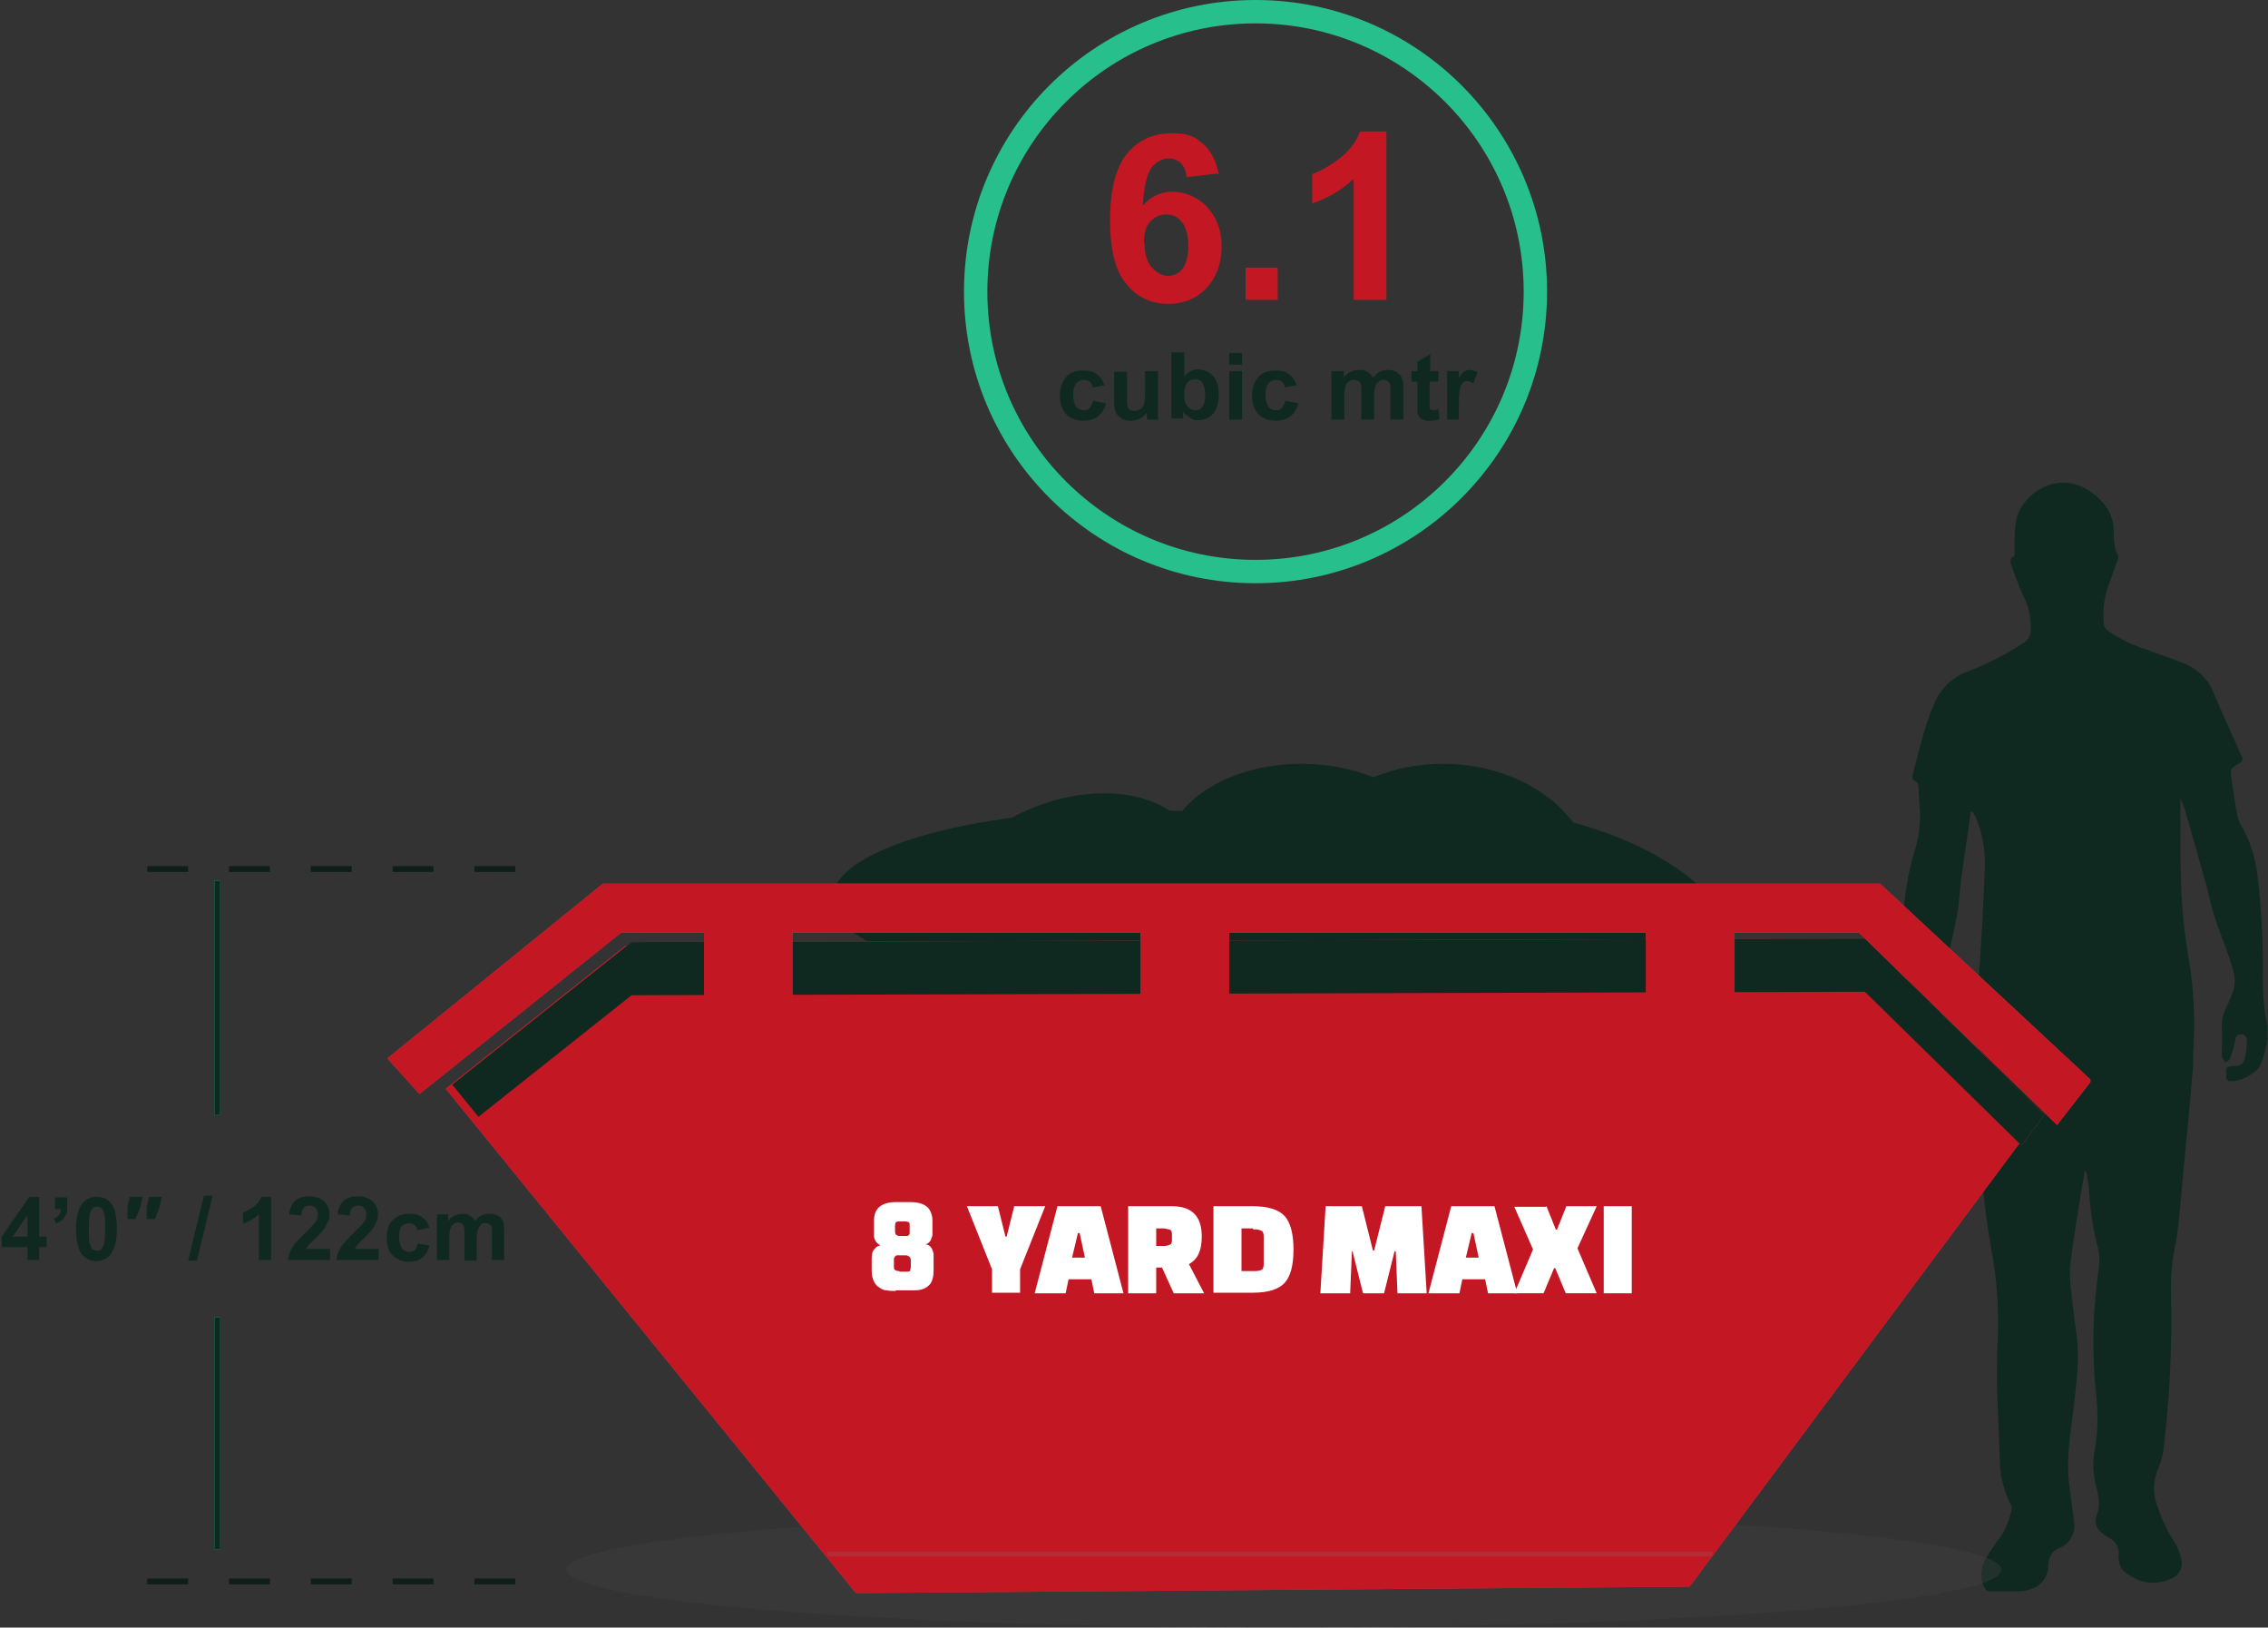 <?xml version="1.0" encoding="UTF-8"?>
<svg xmlns="http://www.w3.org/2000/svg" version="1.1" xmlns:xlink="http://www.w3.org/1999/xlink" viewBox="0 0 388.2 278.5">
  <rect x="0" y="0" width="388.2" height="278.5" fill="#333333" stroke="none"/>
  <!-- Generator: Adobe Illustrator 29.4.0, SVG Export Plug-In . SVG Version: 2.1.0 Build 152)  -->
  <defs>
    <style>
      .st0 {
        clip-path: url(#clippath-6);
      }

      .st1 {
        clip-path: url(#clippath-7);
      }

      .st2 {
        clip-path: url(#clippath-4);
      }

      .st3 {
        stroke: #0f2920;
      }

      .st3, .st4, .st5, .st6, .st7, .st8 {
        fill: none;
      }

      .st9 {
        fill: #0f2920;
      }

      .st10 {
        fill: #b52b36;
      }

      .st11 {
        fill: #fff;
      }

      .st12 {
        fill: #c31824;
      }

      .st13 {
        fill: #cecece;
      }

      .st14 {
        fill: #dd3542;
      }

      .st15 {
        clip-path: url(#clippath-1);
      }

      .st16, .st17 {
        isolation: isolate;
      }

      .st18 {
        clip-path: url(#clippath-5);
      }

      .st19 {
        clip-path: url(#clippath-8);
      }

      .st5 {
        stroke: #0e1f19;
        stroke-dasharray: 7;
      }

      .st20 {
        clip-path: url(#clippath-3);
      }

      .st6 {
        stroke: #27bf8b;
        stroke-width: 4px;
      }

      .st7 {
        stroke: #b52b36;
        stroke-miterlimit: 10;
        stroke-width: .8px;
      }

      .st21 {
        fill: #404041;
      }

      .st17 {
        mix-blend-mode: multiply;
        opacity: .2;
      }

      .st22 {
        clip-path: url(#clippath-2);
      }

      .st8 {
        stroke: #30c190;
      }

      .st23 {
        fill: #459473;
      }

      .st24 {
        clip-path: url(#clippath);
      }
    </style>
    <clipPath id="clippath">
      <rect class="st4" x="325.9" y="82.4" width="62.2" height="189.9"/>
    </clipPath>
    <clipPath id="clippath-1">
      <rect class="st4" x="66.2" y="151.2" width="291.6" height="127.3"/>
    </clipPath>
    <clipPath id="clippath-2">
      <rect class="st4" x="66.2" y="151.2" width="291.6" height="127.3"/>
    </clipPath>
    <clipPath id="clippath-3">
      <rect class="st4" x="97" y="258.7" width="245.6" height="19.8"/>
    </clipPath>
    <clipPath id="clippath-4">
      <rect class="st4" x="66.2" y="151.2" width="291.6" height="127.3"/>
    </clipPath>
    <clipPath id="clippath-5">
      <rect class="st4" x="66.2" y="151.2" width="291.6" height="127.3"/>
    </clipPath>
    <clipPath id="clippath-6">
      <rect class="st4" x="66.2" y="151.2" width="291.6" height="127.3"/>
    </clipPath>
    <clipPath id="clippath-7">
      <rect class="st4" x="97" y="258.7" width="245.6" height="19.8"/>
    </clipPath>
    <clipPath id="clippath-8">
      <rect class="st4" x="66.2" y="151.2" width="291.6" height="127.3"/>
    </clipPath>
  </defs>
  <g class="st16">
    <g id="Layer_1">
      <g id="Group_1064">
        <rect id="Rectangle_966" class="st13" x="342" y="162.2" width="15.9" height="7.9"/>
        <g id="Group_938">
          <g class="st24">
            <g id="Group_42">
              <path id="Path_96" class="st9" d="M356.9,199.9c-.1.8-.2,1.6-.4,2.4-.8,4.8-1.6,9.7-2.2,14.5,0,1.3,0,2.7.2,4,.3,2.4.5,4.9.9,7.3.6,4.4,0,8.7-.5,13.1-.5,4-1.2,8.1-.8,12.2.3,2.3.6,4.7.9,7,.3,1.8-.6,3.6-2.3,4.4-1.3.4-2.1,1.6-2.1,3,0,2.4-1.6,4-4.1,4.4-1.7.2-3.3.3-5,.3-1.5,0-2-.7-2.3-2.1-.2-1.3,0-2.7.8-3.9.8-1.2,1.5-2.4,2.4-3.5.9-1.4,1.6-3,1.9-4.7,0-.4,0-.7-.2-1-1.1-2.2-1.7-4.5-1.8-7-.1-4.5-.4-8.9-.5-13.4,0-2.4,0-4.8.1-7.2.3-5.4-.1-10.8-1.1-16.2-1.1-6.1-1.7-12.3-1.8-18.4,0-3.2-.3-6.4-.3-9.6,0-6.1-.4-12.1,0-18.1.4-6.1.8-12.3,1-18.4.2-3.1-.3-6.2-1.5-9.1-.2-.4-.4-.7-.6-1h-.3c0,.3-.1.6-.1.9-.6,4.5-1.4,8.9-1.8,13.4-.4,5.1-2,10-3.1,15-.7,2.4-.5,4.9.5,7.2.2.4.4.7.6,1,.9,1.2,1.2,2.8.9,4.2-.1,1.3-.2,2.6-.1,3.9,0,.7.4,1.4,1.1,1.8.8.5.7,1-.2,1.2-1.6.4-3.2.9-4.8.1-.7-.4-1.3-.9-1.7-1.6-.6-.9-.9-2-1.4-3-.4-1-.6-2.2-.5-3.3.1-5,0-10.1-.6-15.1-.8-6.6-.2-13.3,1.8-19.6.7-2.5.9-5.1.6-7.7,0-.7-.1-1.3-.1-2,0-.7,0-1.5-.9-1.8-.2,0-.2-.9,0-1.4.6-2.4,1.2-4.7,1.9-7.1.5-1.7,1.1-3.3,1.8-4.9,1.1-2.5,3.3-4.5,5.9-5.3,3.2-1.3,6.2-2.8,9.1-4.7,1-.5,1.5-1.6,1.4-2.7,0-1.6-.3-3.2-.9-4.6-.9-1.8-1.6-3.7-2.2-5.5-.3-.7-.8-1.6.3-2.2.1,0,0-.5,0-.8,0-1.9,0-3.8.4-5.7,1.1-4.2,7.2-8.4,12.7-4.4,2.4,1.7,3.9,3.8,3.9,6.8,0,.9,0,1.7.2,2.6.1.5.3.9.5,1.3,0,.2.1.5,0,.8-.5,1.5-1.1,3-1.6,4.5-.8,2.1-1,4.4-.8,6.7.1.4.4.8.8,1.1,1.9,1.3,3.9,2.3,6.1,3,2.1.8,4.3,1.5,6.5,2.4,2.3.8,4.2,2.5,5.2,4.7,1.6,3.8,3.3,7.6,5,11.3.3.6.1.9-.4,1.2-1.7,1-1.6,1-1.3,3,.3,1.9.5,3.8.9,5.6.1.8.4,1.5.8,2.2,1.4,2.4,2.2,5,2.6,7.7.8,6.1,1.1,12.2,1,18.3,0,2.6.2,5.1.7,7.6.5,2.4-.2,4.7-1,7-.6,1.6-3.4,3.1-5.1,3-.7,0-1-.3-.8-1,0,0,0-.2,0-.3-.4-1.2.5-1.3,1.3-1.3,1.2,0,1.6-.3,1.9-1.6.2-.9.3-1.9.3-2.8,0-.6-.4-1-1-1-.6,0-.9.2-1,.9-.2,1.1-.5,2.2-.9,3.2,0,.3-.5.4-.8.7-.2-.3-.4-.6-.6-.9,0-.2,0-.5,0-.7,0-1.5.1-3.1,0-4.6,0-1.2.3-2.4.9-3.5.4-.9.8-1.8,1.1-2.7.5-1.7,0-3.3-.5-4.8-.8-2.6-1.9-5-2.7-7.6-.7-2.1-1.1-4.3-1.7-6.4-1.1-3.9-2.2-7.8-3.3-11.6-.2-.8-.5-1.6-.9-2.4,0,.3,0,.6,0,.9.1,7.2-.2,14.3.7,21.5.3,2.5.7,5,1.1,7.5.6,4.6.7,9.2.4,13.8,0,1.3,0,2.7-.2,4-.3,4-.7,8.1-1.1,12.1-.4,3.9-.7,7.9-1.1,11.8-.2,1.9-.4,3.7-.8,5.5-.5,2.7-.7,5.4-.6,8.1.2,8.5-.2,17-1.2,25.4-.1,1.5-.5,3-1.1,4.4-.8,2-.8,4.2,0,6.2.7,2.2,1.7,4.2,2.9,6.1.6.9,1,2,1.2,3.1.3,1.3-.5,2.6-1.7,3.1-2.9,1.4-6.3.7-8.5-1.6-.4-.6-.6-1.4-.6-2.1.3-1.4-.4-2.7-1.7-3.3-.1,0-.2-.2-.3-.2-1.7-1-2.4-2.3-1.5-4.3.2-.9.2-1.9,0-2.8-.1-.8-.3-1.5-.5-2.2-.4-1.9-.4-3.9,0-5.8.5-3,.5-6,.2-9-.8-7.4-.6-14.9.5-22.2.1-1,0-2-.2-3-.8-3.1-1.3-6.3-1.5-9.5,0-1-.3-2.1-.4-3.1,0-.2-.2-.5-.3-.7h-.2"/>
            </g>
          </g>
        </g>
        <ellipse id="Ellipse_27" class="st9" cx="222.8" cy="146" rx="23.2" ry="15.3"/>
        <ellipse id="Ellipse_28" class="st9" cx="264.6" cy="155.4" rx="15.3" ry="32.4" transform="translate(49.8 374.5) rotate(-76)"/>
        <ellipse id="Ellipse_29" class="st9" cx="194.4" cy="153.9" rx="52" ry="15.3"/>
        <ellipse id="Ellipse_30" class="st9" cx="247" cy="151.2" rx="25.9" ry="20.5"/>
        <ellipse id="Ellipse_31" class="st9" cx="182.8" cy="152.3" rx="23.2" ry="15.3" transform="translate(-42.4 75.6) rotate(-21)"/>
        <g id="Group_939">
          <g class="st15">
            <g id="Group_702">
              <g id="Group_699">
                <g class="st22">
                  <g id="Group_698">
                    <g id="Group_697" class="st17">
                      <g id="Group_696">
                        <g class="st20">
                          <g id="Group_695">
                            <path id="Path_1942" class="st21" d="M219.8,258.7c-67.8,0-122.8,4.4-122.8,9.9s55,9.9,122.8,9.9,122.8-4.4,122.8-9.9-55-9.9-122.8-9.9"/>
                          </g>
                        </g>
                      </g>
                    </g>
                  </g>
                </g>
              </g>
              <path id="Path_1943" class="st14" d="M146.5,272.6l-70.2-86.3,30.7-24.4,211.1-.6,30.7,30.1-59.6,80.1-142.6,1.1Z"/>
              <path id="Path_1944" class="st10" d="M349.9,190.8l-3.9,5.2-26.8-26.3-211.1.6-26.2,20.8-4.5-5.5,30.7-24.4,211.1-.6,30.7,30.1Z"/>
              <path id="Path_1945" class="st14" d="M103.2,151.2l-36.9,29.9,5.5,6.1,34.5-27.6h211.9l33.9,32.9,5.9-7.6-36.2-33.7H103.2Z"/>
              <rect id="Rectangle_735" class="st14" x="120.5" y="158.7" width="15.2" height="13.2"/>
              <rect id="Rectangle_736" class="st14" x="281.7" y="158.7" width="15.2" height="11.2"/>
              <rect id="Rectangle_737" class="st14" x="195.2" y="158.7" width="15.2" height="13.2"/>
              <path id="Path_1946" class="st23" d="M141.6,265.9h0Z"/>
              <line id="Line_93" class="st7" x1="141.6" y1="265.9" x2="293.1" y2="265.9"/>
              <g id="Group_701">
                <g class="st2">
                  <g id="Group_700">
                    <path id="Path_1947" class="st11" d="M159.7,213.6c.3.8.5,1.7.5,2.6,0,.9-.1,1.8-.5,2.6-.3.7-.8,1.2-1.4,1.6-.6.3-1.3.6-2,.7-.8.1-1.6.2-2.5.2-2.4,0-4.1-.6-5-1.9-.9-1.2-1.4-3.2-1.4-5.9,0-1.2,0-2.3.3-3.4.2-.9.6-1.7,1.1-2.4,1-1.3,3-2,6-2,.8,0,1.6,0,2.4.2.7,0,1.5.2,2.2.4l-.7,3.6c-1.2-.2-2.4-.3-3.7-.3-.9,0-1.7,0-2.6.2v1.2h1.2c.8,0,1.6,0,2.5.2.7.1,1.4.4,2,.7.6.4,1.1.9,1.4,1.6M155,216.7v-1.9h-1c-.4,0-.7,0-1.1.2-.2.1-.3.4-.3.8v1.9h1c.4,0,.7,0,1.1-.2.2-.1.3-.4.3-.8"/>
                    <path id="Path_1948" class="st11" d="M169.8,206.1l1.3,5.2h.2l1.3-5.2h5.3l-4.3,10.8v4h-4.8v-4l-4.3-10.8h5.3Z"/>
                    <path id="Path_1949" class="st11" d="M181.2,221h-5l3.9-14.9h7.4l3.9,14.9h-5l-.5-2.4h-3.9l-.5,2.4ZM183.6,210.7l-1,4.2h2.2l-.9-4.2h-.3Z"/>
                    <path id="Path_1950" class="st11" d="M205.1,221h-5.2l-2-4.4h-1v4.4h-4.8v-14.9h7.5c3.4,0,5.1,1.7,5.1,5.2,0,2.4-.7,3.9-2.2,4.7l2.6,5ZM196.9,209.9v3h1.1c.4,0,.8,0,1.2-.2.3-.1.4-.4.4-.8v-1c0-.4-.1-.7-.4-.8-.4-.1-.8-.2-1.2-.2h-1.1Z"/>
                    <path id="Path_1951" class="st11" d="M206.8,221v-14.9h6.7c2.7,0,4.5.6,5.5,1.7,1,1.1,1.5,3.1,1.5,5.7,0,2.7-.5,4.6-1.5,5.7-1,1.1-2.8,1.7-5.5,1.7h-6.7ZM213.5,209.9h-2v7.3h2c.5,0,1,0,1.4-.2.3-.1.4-.5.4-1v-4.7c0-.5-.1-.9-.4-1-.4-.2-.9-.3-1.4-.2"/>
                    <path id="Path_1952" class="st11" d="M230.1,221h-5l.9-14.9h6.2l1.9,7.6h.2l1.9-7.6h6.2l.9,14.9h-5l-.3-7.2h-.2l-1.8,7.2h-3.6l-1.8-7.2h-.1l-.3,7.2Z"/>
                    <path id="Path_1953" class="st11" d="M248.6,221h-5l3.9-14.9h7.4l3.9,14.9h-5l-.5-2.4h-3.9l-.5,2.4ZM250.9,210.7l-1,4.2h2.2l-.9-4.2h-.3Z"/>
                    <path id="Path_1954" class="st11" d="M263.7,206.1l1.6,4h.2l1.6-4h5.2l-3.3,7.2,3.3,7.7h-5.3l-1.8-4.3h-.2l-1.8,4.3h-5l3.2-7.5-3.2-7.3h5.4Z"/>
                    <rect id="Rectangle_738" class="st11" x="273.6" y="206.1" width="4.8" height="14.9"/>
                  </g>
                </g>
              </g>
            </g>
          </g>
        </g>
        <line id="Line_124" class="st8" x1="37.2" y1="190.8" x2="37.2" y2="150.7"/>
        <line id="Line_125" class="st8" x1="37.2" y1="265.1" x2="37.2" y2="225.4"/>
        <g id="Group_942">
          <g class="st18">
            <g id="Group_702-2">
              <g id="Group_699-2">
                <g class="st0">
                  <g id="Group_698-2">
                    <g id="Group_697-2" class="st17">
                      <g id="Group_696-2">
                        <g class="st1">
                          <g id="Group_695-2">
                            <path id="Path_1942-2" class="st21" d="M219.8,258.7c-67.8,0-122.8,4.4-122.8,9.9s55,9.9,122.8,9.9,122.8-4.4,122.8-9.9-55-9.9-122.8-9.9"/>
                          </g>
                        </g>
                      </g>
                    </g>
                  </g>
                </g>
              </g>
              <path id="Path_1943-2" class="st12" d="M146.5,272.6l-70.2-86.3,30.7-24.4,211.1-.6,30.7,30.1-59.6,80.1-142.6,1.1Z"/>
              <path id="Path_1944-2" class="st9" d="M349.9,190.8l-3.9,5.2-26.8-26.3-211.1.6-26.2,20.8-4.5-5.5,30.7-24.4,211.1-.6,30.7,30.1Z"/>
              <path id="Path_1945-2" class="st12" d="M103.2,151.2l-36.9,29.9,5.5,6.1,34.5-27.6h211.9l33.9,32.9,5.9-7.6-36.2-33.7H103.2Z"/>
              <rect id="Rectangle_735-2" class="st12" x="120.5" y="158.7" width="15.2" height="13.2"/>
              <rect id="Rectangle_736-2" class="st12" x="281.7" y="158.7" width="15.2" height="11.2"/>
              <rect id="Rectangle_737-2" class="st12" x="195.2" y="158.7" width="15.2" height="13.2"/>
              <path id="Path_1946-2" class="st23" d="M141.6,265.9h0Z"/>
              <line id="Line_93-2" class="st7" x1="141.6" y1="265.9" x2="293.1" y2="265.9"/>
              <g id="Group_701-2">
                <g class="st19">
                  <path class="st11" d="M153.3,220.9c-.5,0-1,0-1.5-.1-.5,0-.9-.2-1.3-.5-.4-.2-.7-.6-.9-1-.2-.4-.4-1-.4-1.8v-2c0-.3,0-.6.1-1,0-.3.2-.6.5-.9.2-.3.5-.4.9-.5-.4-.2-.7-.5-.8-.7-.2-.3-.3-.6-.3-.9,0-.3,0-.7,0-1v-1.7c0-.8.2-1.4.5-1.8.3-.5.8-.8,1.3-1,.6-.2,1.1-.3,1.8-.3h2.8c.6,0,1.2.1,1.8.3.5.2,1,.5,1.3,1,.3.5.5,1.1.5,1.8v1.7c0,.1,0,.3,0,.6,0,.2,0,.5-.2.8,0,.3-.2.5-.4.7-.2.2-.4.3-.6.3.5.1.8.3,1,.6.2.3.3.7.4,1,0,.4,0,.7,0,.9v2c0,1-.2,1.7-.5,2.2-.4.5-.8.8-1.4,1-.6.2-1.2.2-1.9.2h-2.7ZM154,217.6h1c.4,0,.7,0,.8-.2,0-.2.1-.4.1-.7v-.9c0-.3,0-.5-.2-.7-.2-.2-.4-.3-.7-.3h-1.1c-.2,0-.3,0-.4,0-.1,0-.2.1-.3.2,0,0-.1.2-.2.3,0,.1,0,.2,0,.4v.9c0,.3,0,.6.2.7.1.1.4.2.7.2ZM154,211.5h1c.2,0,.4,0,.5-.1s.2-.2.2-.4,0-.4,0-.6v-.6c0-.4,0-.6-.2-.7-.2,0-.3-.1-.5-.1h-1c-.2,0-.4,0-.6.1-.1,0-.2.3-.2.7v.6c0,.5,0,.8.2.9s.3.2.6.2Z"/>
                </g>
              </g>
            </g>
          </g>
        </g>
        <line id="Line_126" class="st5" x1="25.2" y1="148.7" x2="89.2" y2="148.7"/>
        <line id="Line_127" class="st5" x1="25.2" y1="270.6" x2="89.2" y2="270.6"/>
        <line id="Line_128" class="st3" x1="37.2" y1="190.8" x2="37.2" y2="150.7"/>
        <line id="Line_129" class="st3" x1="37.2" y1="265.1" x2="37.2" y2="225.4"/>
        <g id="Group_943">
          <g id="Ellipse_40">
            <circle class="st4" cx="214.9" cy="49.9" r="49.9"/>
            <circle class="st6" cx="214.9" cy="49.9" r="47.9"/>
          </g>
          <g id="_4.6_" class="st16">
            <g class="st16">
              <path class="st12" d="M208.4,29.7l-5.3.6c-.1-1.1-.5-1.9-1-2.4s-1.3-.8-2.1-.8-2.1.5-2.9,1.6-1.3,3.2-1.5,6.5c1.4-1.6,3.1-2.4,5.1-2.4s4.3.9,5.9,2.6,2.5,4,2.5,6.8-.9,5.3-2.6,7.1-3.9,2.7-6.6,2.7-5.3-1.1-7.1-3.4c-1.9-2.2-2.8-5.9-2.8-11s1-9,2.9-11.3c1.9-2.3,4.5-3.5,7.6-3.5s4,.6,5.4,1.8,2.3,3,2.7,5.3ZM195.9,41.6c0,1.8.4,3.2,1.2,4.1s1.8,1.5,2.8,1.5,1.9-.4,2.5-1.2,1-2.1,1-3.9-.4-3.2-1.1-4.1-1.6-1.3-2.7-1.3-1.9.4-2.7,1.2-1.1,2-1.1,3.7Z"/>
              <path class="st12" d="M213.2,51.3v-5.5h5.5v5.5h-5.5Z"/>
              <path class="st12" d="M237.2,51.3h-5.5v-20.7c-2,1.9-4.4,3.3-7.1,4.2v-5c1.4-.5,3-1.4,4.7-2.7s2.8-2.8,3.5-4.6h4.5v28.8Z"/>
            </g>
          </g>
          <g id="cubic_mtr" class="st16">
            <g class="st16">
              <path class="st9" d="M189.2,65.9l-2.2.4c0-.4-.2-.8-.5-1s-.6-.3-1-.3-1,.2-1.3.6c-.3.4-.5,1-.5,1.9s.2,1.7.5,2.1c.3.4.8.6,1.3.6s.8-.1,1-.4.5-.6.6-1.2l2.2.4c-.2,1-.7,1.7-1.3,2.2-.6.5-1.5.8-2.6.8s-2.2-.4-2.9-1.1c-.7-.8-1.1-1.8-1.1-3.2s.4-2.4,1.1-3.2c.7-.8,1.7-1.1,2.9-1.1s1.8.2,2.4.7c.6.4,1,1.1,1.3,2Z"/>
              <path class="st9" d="M196.3,71.8v-1.2c-.3.4-.7.8-1.2,1-.5.3-1,.4-1.6.4s-1.1-.1-1.5-.4c-.4-.2-.8-.6-1-1-.2-.4-.3-1.1-.3-1.8v-5.2h2.2v3.8c0,1.2,0,1.9.1,2.1,0,.3.2.5.4.6.2.2.5.2.8.2s.7-.1,1-.3.5-.5.6-.8.2-1.1.2-2.2v-3.5h2.2v8.3h-2Z"/>
              <path class="st9" d="M200.5,71.8v-11.5h2.2v4.1c.7-.8,1.5-1.2,2.4-1.2s1.8.4,2.5,1.1c.7.7,1,1.8,1,3.2s-.3,2.5-1,3.3c-.7.8-1.5,1.1-2.5,1.1s-.9-.1-1.4-.4-.9-.6-1.2-1.1v1.2h-2ZM202.7,67.4c0,.9.1,1.5.4,1.9.4.6.9.9,1.5.9s.9-.2,1.2-.6c.3-.4.5-1.1.5-2s-.2-1.6-.5-2.1-.8-.6-1.3-.6-1,.2-1.3.6c-.3.4-.5,1-.5,1.9Z"/>
              <path class="st9" d="M210.4,62.4v-2h2.2v2h-2.2ZM210.4,71.8v-8.3h2.2v8.3h-2.2Z"/>
              <path class="st9" d="M222.1,65.9l-2.2.4c0-.4-.2-.8-.5-1s-.6-.3-1-.3-1,.2-1.3.6c-.3.4-.5,1-.5,1.9s.2,1.7.5,2.1c.3.4.8.6,1.3.6s.8-.1,1-.4.5-.6.6-1.2l2.2.4c-.2,1-.7,1.7-1.3,2.2-.6.5-1.5.8-2.6.8s-2.2-.4-2.9-1.1c-.7-.8-1.1-1.8-1.1-3.2s.4-2.4,1.1-3.2c.7-.8,1.7-1.1,2.9-1.1s1.8.2,2.4.7c.6.4,1,1.1,1.3,2Z"/>
              <path class="st9" d="M228,63.5h2v1.1c.7-.9,1.6-1.3,2.6-1.3s1,.1,1.4.3.7.5,1,1c.4-.4.8-.8,1.2-1s.9-.3,1.4-.3,1.1.1,1.5.4.7.6.9,1.1c.2.4.2.9.2,1.7v5.3h-2.2v-4.7c0-.8,0-1.4-.2-1.6-.2-.3-.5-.5-.9-.5s-.6,0-.9.3c-.3.2-.5.5-.6.8-.1.4-.2.9-.2,1.7v4h-2.2v-4.5c0-.8,0-1.3-.1-1.6s-.2-.4-.4-.5-.4-.2-.7-.2-.6,0-.9.3c-.3.2-.5.4-.6.8s-.2.9-.2,1.7v4h-2.2v-8.3Z"/>
              <path class="st9" d="M246.2,63.5v1.8h-1.5v3.3c0,.7,0,1.1,0,1.2,0,.1,0,.2.2.3s.2.1.4.1.5,0,.9-.2l.2,1.7c-.5.2-1.1.3-1.7.3s-.8,0-1.1-.2c-.3-.1-.6-.3-.7-.5s-.3-.5-.3-.9c0-.3,0-.8,0-1.5v-3.6h-1v-1.8h1v-1.6l2.2-1.3v2.9h1.5Z"/>
              <path class="st9" d="M249.9,71.8h-2.2v-8.3h2v1.2c.3-.6.7-.9.9-1.1.3-.2.6-.3.9-.3s1,.1,1.4.4l-.7,1.9c-.4-.2-.7-.4-1-.4s-.6,0-.8.3c-.2.2-.4.5-.5.9-.1.4-.2,1.4-.2,2.8v2.6Z"/>
            </g>
          </g>
        </g>
        <g id="_3_8_110cm" class="st16">
          <g class="st16">
            <path class="st9" d="M4.7,215.6v-2.2H.3v-1.8l4.7-6.8h1.7v6.8h1.3v1.8h-1.3v2.2h-2ZM4.7,211.6v-3.7l-2.5,3.7h2.5Z"/>
            <path class="st9" d="M9.4,204.9h2.1v1.5c0,.6,0,1.1-.2,1.4s-.3.7-.6.9c-.3.3-.6.5-1.1.6l-.4-.8c.4-.1.7-.3.9-.6.2-.2.3-.6.3-1h-1v-2.1Z"/>
            <path class="st9" d="M16.6,204.8c1,0,1.9.4,2.4,1.1.7.9,1,2.3,1,4.4s-.4,3.5-1.1,4.4c-.6.7-1.4,1.1-2.4,1.1s-1.9-.4-2.5-1.2c-.6-.8-1-2.2-1-4.3s.4-3.5,1.1-4.4c.6-.7,1.4-1.1,2.4-1.1ZM16.6,206.5c-.2,0-.5,0-.7.2-.2.2-.3.4-.5.9-.1.5-.2,1.4-.2,2.7s0,2.1.2,2.6.3.8.5.9.4.2.7.2.5,0,.7-.2.3-.4.5-.9c.1-.5.2-1.4.2-2.7s0-2.1-.2-2.6-.3-.8-.5-.9c-.2-.2-.4-.2-.7-.2Z"/>
            <path class="st9" d="M21.8,208.6v-2s.4-1.8.4-1.8h2.2l-.4,1.8-.8,2h-1.5ZM25.1,208.6v-2s.4-1.8.4-1.8h2.2l-.4,1.8-.8,2h-1.5Z"/>
            <path class="st9" d="M32.2,215.7l2.7-11.1h1.5l-2.7,11.1h-1.5Z"/>
            <path class="st9" d="M46.4,215.6h-2.1v-7.8c-.8.7-1.6,1.2-2.7,1.6v-1.9c.5-.2,1.1-.5,1.8-1s1.1-1.1,1.3-1.7h1.7v10.8Z"/>
            <path class="st9" d="M56.5,213.7v1.9h-7.2c0-.7.3-1.4.7-2.1s1.2-1.5,2.3-2.6c.9-.9,1.5-1.5,1.7-1.8.3-.4.4-.8.4-1.3s-.1-.8-.4-1.1-.6-.4-1-.4-.8.1-1,.4c-.3.3-.4.7-.4,1.3l-2.1-.2c.1-1.1.5-1.9,1.1-2.4.6-.5,1.5-.7,2.4-.7s1.9.3,2.5.9c.6.6.9,1.3.9,2.1s0,.9-.3,1.4c-.2.4-.4.9-.8,1.4-.2.3-.7.8-1.3,1.4s-1.1,1-1.2,1.2-.3.4-.4.6h4.1Z"/>
            <path class="st9" d="M64.8,213.7v1.9h-7.2c0-.7.3-1.4.7-2.1s1.2-1.5,2.3-2.6c.9-.9,1.5-1.5,1.7-1.8.3-.4.4-.8.4-1.3s-.1-.8-.4-1.1-.6-.4-1-.4-.8.1-1,.4c-.3.3-.4.7-.4,1.3l-2.1-.2c.1-1.1.5-1.9,1.1-2.4.6-.5,1.5-.7,2.4-.7s1.9.3,2.5.9c.6.6.9,1.3.9,2.1s0,.9-.3,1.4c-.2.4-.4.9-.8,1.4-.2.3-.7.8-1.3,1.4s-1.1,1-1.2,1.2-.3.4-.4.6h4.1Z"/>
            <path class="st9" d="M73.4,210.1l-2,.4c0-.4-.2-.7-.5-.9-.2-.2-.6-.3-.9-.3s-.9.2-1.2.5c-.3.4-.5.9-.5,1.8s.2,1.6.5,2,.7.6,1.2.6.7-.1,1-.3c.2-.2.4-.6.5-1.1l2,.3c-.2.9-.6,1.6-1.2,2.1-.6.5-1.4.7-2.4.7s-2-.4-2.7-1.1c-.7-.7-1-1.7-1-3s.3-2.3,1-3c.7-.7,1.6-1.1,2.8-1.1s1.7.2,2.3.6c.6.4,1,1,1.2,1.9Z"/>
            <path class="st9" d="M74.8,207.8h1.9v1.1c.7-.8,1.5-1.2,2.4-1.2s.9.1,1.3.3.7.5.9.9c.3-.4.7-.7,1.1-.9s.8-.3,1.3-.3,1.1.1,1.5.3c.4.2.7.6.9,1,.1.3.2.9.2,1.6v5h-2.1v-4.4c0-.8,0-1.3-.2-1.5-.2-.3-.5-.4-.9-.4s-.6,0-.8.3-.4.4-.5.8-.2.9-.2,1.6v3.7h-2.1v-4.3c0-.8,0-1.2-.1-1.5,0-.2-.2-.4-.3-.5-.2-.1-.4-.2-.6-.2s-.6,0-.9.3c-.3.2-.4.4-.5.7-.1.3-.2.9-.2,1.6v3.8h-2.1v-7.8Z"/>
          </g>
        </g>
      </g>
      <path id="Path_1948-2" class="st11" d="M170.8,206.4l1.3,5.2h.2l1.3-5.2h5.3l-4.3,10.8v4h-4.8v-4l-4.3-10.8h5.3Z"/>
      <path id="Path_1949-2" class="st11" d="M182.1,221.3h-5l3.9-14.9h7.4l3.9,14.9h-5l-.5-2.4h-3.9l-.5,2.4ZM184.5,211l-1,4.2h2.2l-.9-4.2h-.3Z"/>
      <path id="Path_1950-2" class="st11" d="M206.1,221.3h-5.2l-2-4.4h-1v4.4h-4.8v-14.9h7.5c3.4,0,5.1,1.7,5.1,5.2,0,2.4-.7,3.9-2.2,4.7l2.6,5ZM197.9,210.2v3h1.1c.4,0,.8,0,1.2-.2.3-.1.4-.4.4-.8v-1c0-.4-.1-.7-.4-.8-.4-.1-.8-.2-1.2-.2h-1.1Z"/>
      <path id="Path_1951-2" class="st11" d="M207.7,221.3v-14.9h6.7c2.7,0,4.5.6,5.5,1.7,1,1.1,1.5,3.1,1.5,5.7,0,2.7-.5,4.6-1.5,5.7-1,1.1-2.8,1.7-5.5,1.7h-6.7ZM214.5,210.2h-2v7.3h2c.5,0,1,0,1.4-.2.3-.1.4-.5.4-1v-4.7c0-.5-.1-.9-.4-1-.4-.2-.9-.3-1.4-.2"/>
      <path id="Path_1952-2" class="st11" d="M231,221.3h-5l.9-14.9h6.2l1.9,7.6h.2l1.9-7.6h6.2l.9,14.9h-5l-.3-7.2h-.2l-1.8,7.2h-3.6l-1.8-7.2h-.1l-.3,7.2Z"/>
      <path id="Path_1953-2" class="st11" d="M249.5,221.3h-5l3.9-14.9h7.4l3.9,14.9h-5l-.5-2.4h-3.9l-.5,2.4ZM251.9,211l-1,4.2h2.2l-.9-4.2h-.3Z"/>
      <path id="Path_1954-2" class="st11" d="M264.7,206.4l1.6,4h.2l1.6-4h5.2l-3.3,7.2,3.3,7.7h-5.3l-1.8-4.3h-.2l-1.8,4.3h-5l3.2-7.5-3.2-7.3h5.4Z"/>
      <rect id="Rectangle_738-2" class="st11" x="274.5" y="206.4" width="4.8" height="14.9"/>
    </g>
  </g>
</svg>